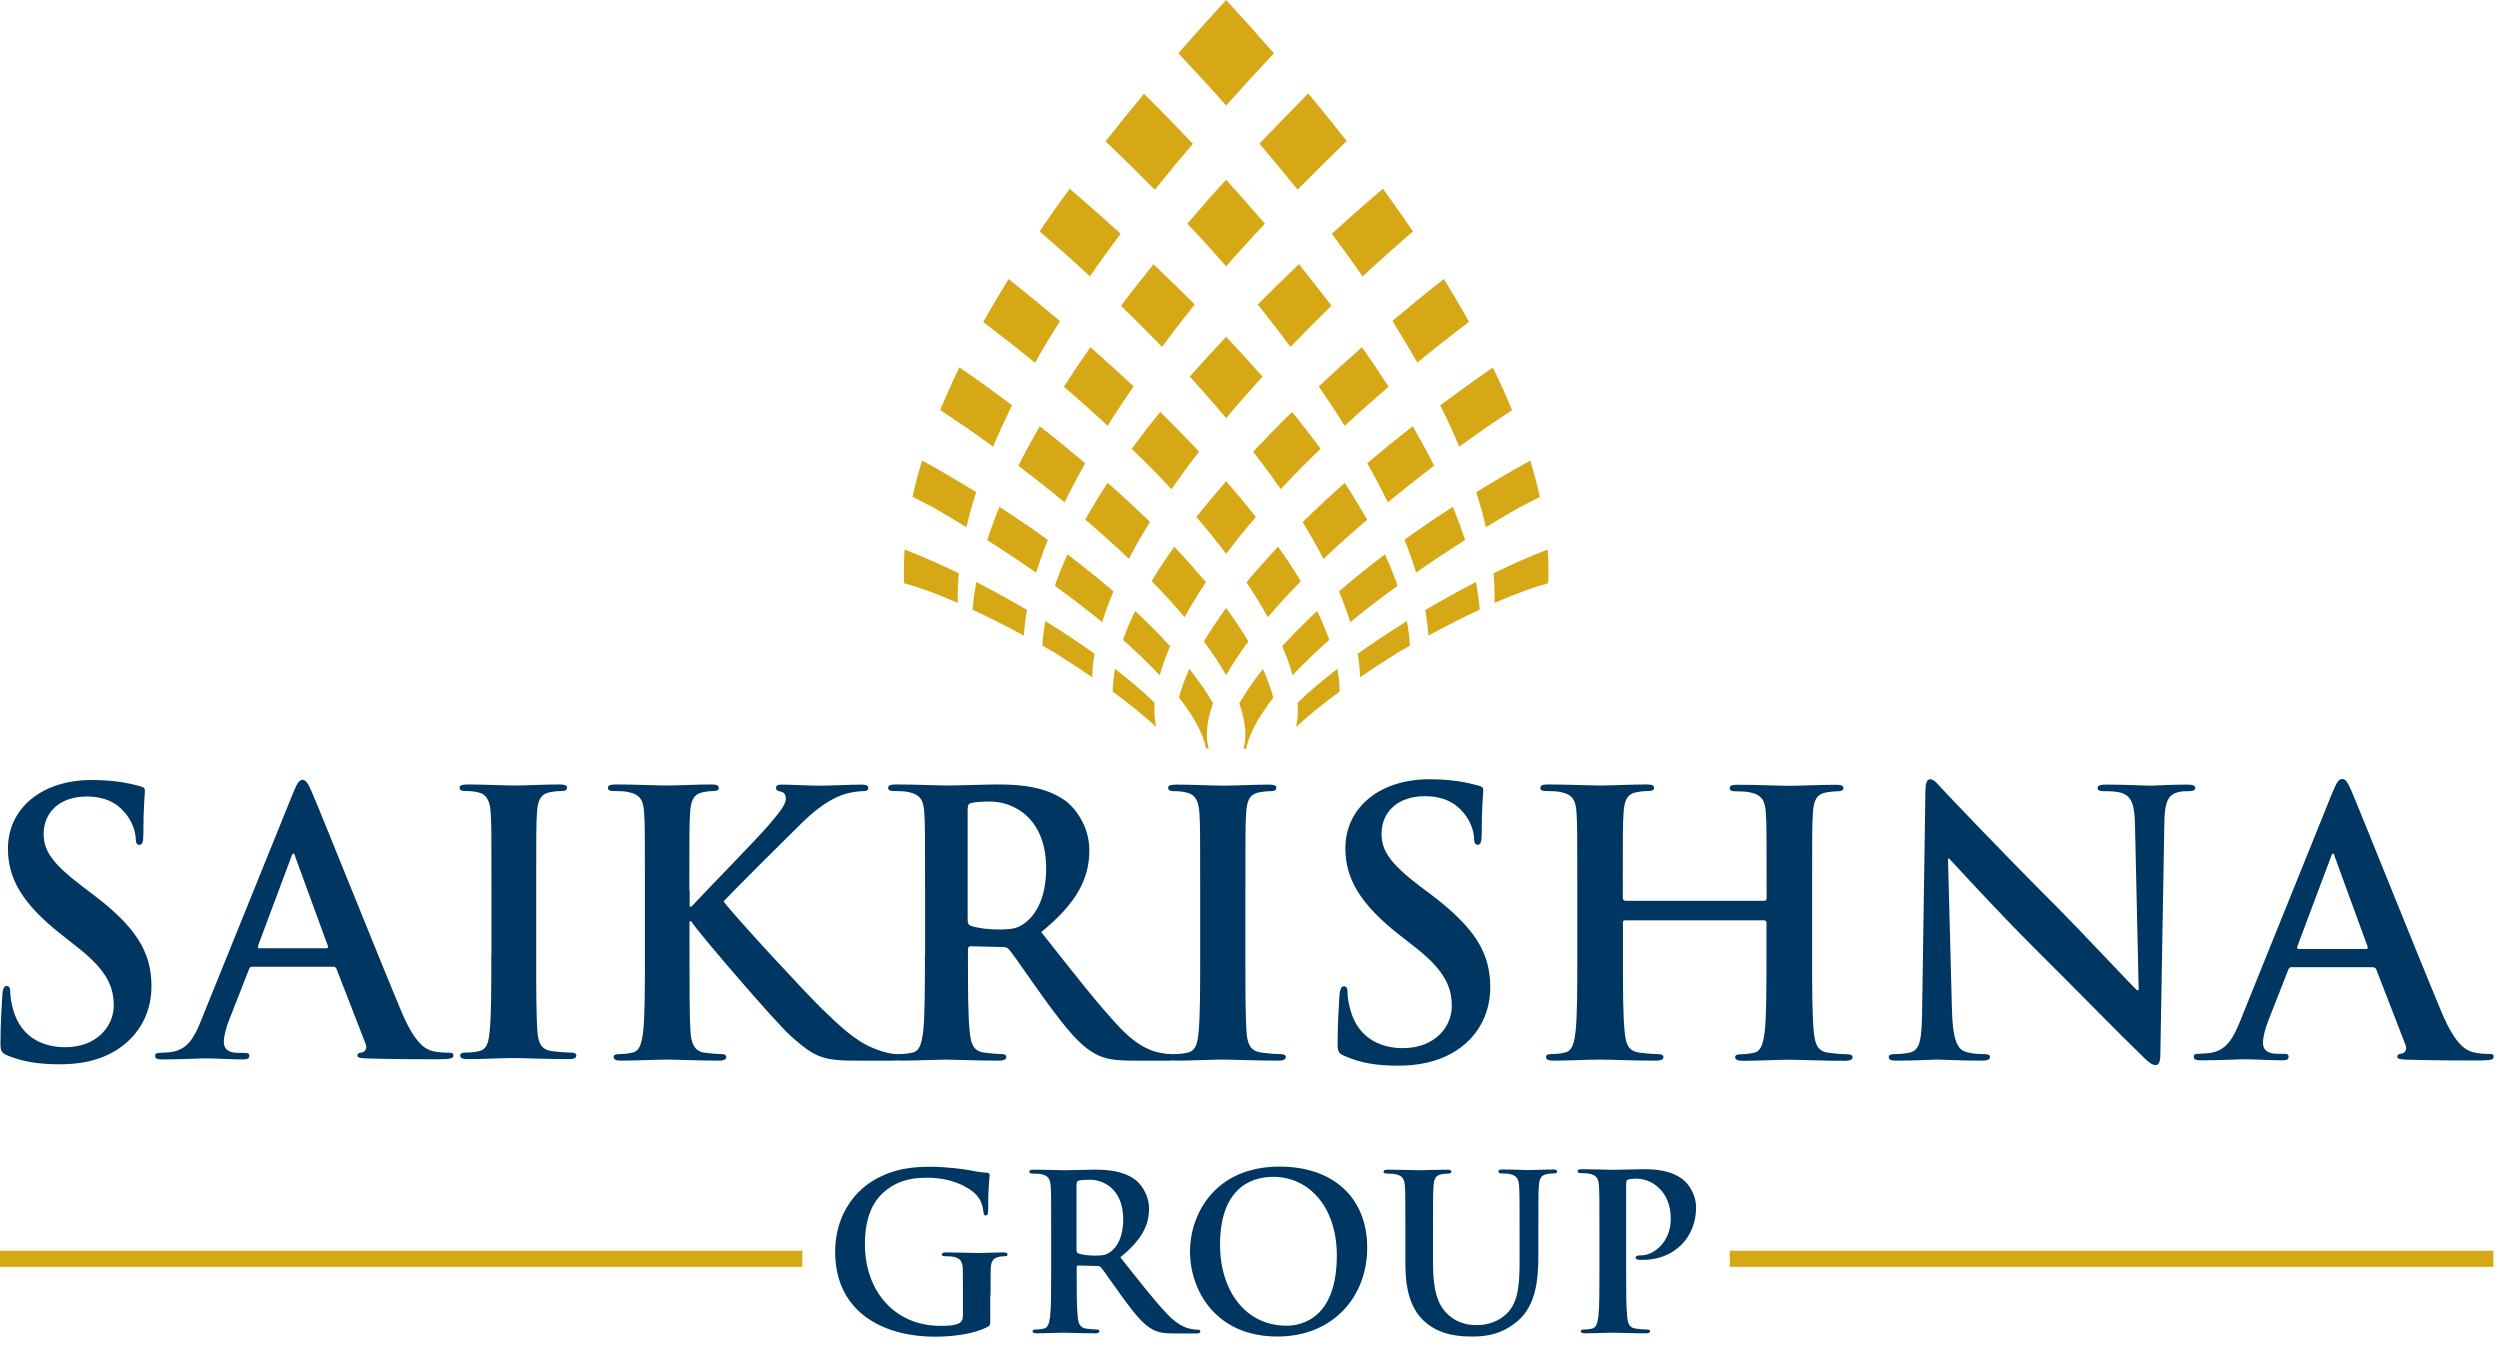 <svg xmlns="http://www.w3.org/2000/svg" width="137" height="74" viewBox="0 0 137 74" fill="none"><path d="M65.971 35.148C66.456 35.801 66.866 36.42 67.192 37.006C67.519 36.42 67.929 35.801 68.414 35.148C68.054 34.554 67.644 33.935 67.192 33.316C66.741 33.944 66.331 34.554 65.971 35.148Z" fill="#D7A816"></path><path d="M68.305 31.91C68.74 32.563 69.134 33.199 69.477 33.826C70.012 33.191 70.615 32.538 71.284 31.852C70.916 31.233 70.497 30.597 70.037 29.961C69.426 30.614 68.841 31.266 68.305 31.91Z" fill="#D7A816"></path><path d="M64.348 29.953C63.896 30.597 63.478 31.224 63.11 31.843C63.779 32.529 64.381 33.182 64.917 33.818C65.26 33.199 65.653 32.555 66.088 31.902C65.544 31.266 64.967 30.614 64.348 29.953Z" fill="#D7A816"></path><path d="M73.283 36.654C72.472 37.282 71.736 37.901 71.108 38.512C71.142 38.989 71.117 39.432 71.024 39.842C71.635 39.273 72.413 38.629 73.409 37.901C73.409 37.499 73.367 37.089 73.283 36.654Z" fill="#D7A816"></path><path d="M79.968 24.481C80.052 24.422 80.127 24.364 80.211 24.305C81.106 23.652 81.993 23.042 82.863 22.481C82.545 21.711 82.194 20.925 81.809 20.139C80.838 20.808 79.876 21.502 78.922 22.213C79.316 22.991 79.667 23.744 79.968 24.481Z" fill="#D7A816"></path><path d="M77.668 19.871C78.554 19.143 79.5 18.398 80.504 17.637C80.069 16.859 79.609 16.072 79.123 15.286C78.169 16.039 77.233 16.809 76.304 17.587C76.789 18.373 77.249 19.126 77.668 19.871Z" fill="#D7A816"></path><path d="M72.982 12.809C73.576 13.604 74.137 14.382 74.672 15.144C75.567 14.315 76.488 13.495 77.433 12.684C76.906 11.906 76.354 11.128 75.785 10.341C74.831 11.153 73.894 11.981 72.982 12.809Z" fill="#D7A816"></path><path d="M72.53 30.63C73.258 29.936 74.053 29.216 74.923 28.48C74.547 27.819 74.137 27.141 73.693 26.464C72.89 27.175 72.112 27.894 71.384 28.614C71.802 29.3 72.187 29.969 72.53 30.63Z" fill="#D7A816"></path><path d="M67.192 22.916C67.828 22.155 68.489 21.402 69.184 20.64C68.548 19.913 67.879 19.185 67.192 18.457C66.506 19.185 65.837 19.913 65.201 20.64C65.896 21.402 66.557 22.155 67.192 22.916Z" fill="#D7A816"></path><path d="M68.673 24.748C69.217 25.451 69.719 26.137 70.188 26.807C70.573 26.388 70.974 25.97 71.384 25.56C71.694 25.25 72.02 24.924 72.371 24.59C71.878 23.92 71.359 23.251 70.807 22.573C70.071 23.293 69.359 24.021 68.673 24.748Z" fill="#D7A816"></path><path d="M69.811 2.92C68.958 1.941 68.079 0.962 67.192 0C66.306 0.962 65.427 1.941 64.574 2.92C65.486 3.89 66.364 4.844 67.192 5.781C68.029 4.844 68.899 3.89 69.811 2.92Z" fill="#D7A816"></path><path d="M53.505 31.894C53.404 32.412 53.337 32.914 53.295 33.408C54.132 33.801 55.061 34.261 56.107 34.83C56.14 34.379 56.19 33.91 56.282 33.425C55.362 32.889 54.425 32.37 53.505 31.894Z" fill="#D7A816"></path><path d="M59.855 37.114C59.863 36.705 59.905 36.269 59.98 35.826C59.127 35.215 58.224 34.613 57.286 34.035C57.203 34.496 57.144 34.947 57.119 35.383C57.345 35.508 57.562 35.634 57.797 35.767C58.55 36.244 59.236 36.688 59.855 37.114Z" fill="#D7A816"></path><path d="M64.197 26.807C64.666 26.137 65.168 25.451 65.712 24.748C65.025 24.021 64.314 23.293 63.578 22.573C63.026 23.251 62.507 23.92 62.014 24.59C62.357 24.924 62.683 25.25 63.001 25.56C63.411 25.97 63.812 26.388 64.197 26.807Z" fill="#D7A816"></path><path d="M63.285 10.4C63.946 9.571 64.641 8.735 65.369 7.881C64.49 6.953 63.603 6.041 62.691 5.137C61.972 6.007 61.269 6.877 60.583 7.748C61.553 8.668 62.457 9.563 63.285 10.4Z" fill="#D7A816"></path><path d="M58.09 17.595C57.161 16.817 56.215 16.039 55.27 15.294C54.785 16.081 54.316 16.867 53.881 17.645C54.885 18.407 55.831 19.151 56.718 19.879C57.144 19.126 57.596 18.373 58.09 17.595Z" fill="#D7A816"></path><path d="M52.961 28.89C53.103 28.271 53.279 27.627 53.496 26.966C52.501 26.355 51.513 25.778 50.535 25.234C50.325 25.903 50.15 26.573 50.007 27.225C50.367 27.409 50.735 27.593 51.12 27.794C51.748 28.162 52.358 28.522 52.961 28.89Z" fill="#D7A816"></path><path d="M52.542 31.417C51.513 30.915 50.509 30.48 49.572 30.112C49.531 30.739 49.522 31.358 49.547 31.961C50.325 32.17 51.288 32.513 52.484 33.04C52.476 32.521 52.492 31.977 52.542 31.417Z" fill="#D7A816"></path><path d="M61.411 12.809C60.499 11.973 59.562 11.153 58.617 10.341C58.048 11.119 57.496 11.897 56.968 12.684C57.914 13.495 58.834 14.315 59.73 15.144C60.248 14.382 60.817 13.604 61.411 12.809Z" fill="#D7A816"></path><path d="M78.103 33.425C78.186 33.91 78.245 34.379 78.278 34.83C79.324 34.261 80.253 33.793 81.09 33.408C81.048 32.914 80.981 32.412 80.88 31.894C79.96 32.37 79.023 32.889 78.103 33.425Z" fill="#D7A816"></path><path d="M54.417 24.481C54.726 23.744 55.078 22.991 55.462 22.205C54.509 21.494 53.547 20.799 52.576 20.13C52.191 20.917 51.84 21.703 51.522 22.473C52.392 23.042 53.279 23.644 54.174 24.297C54.258 24.364 54.333 24.422 54.417 24.481Z" fill="#D7A816"></path><path d="M74.405 35.826C74.48 36.278 74.522 36.705 74.53 37.114C75.149 36.688 75.835 36.244 76.588 35.767C76.823 35.634 77.04 35.508 77.266 35.383C77.241 34.939 77.182 34.487 77.099 34.035C76.17 34.613 75.258 35.215 74.405 35.826Z" fill="#D7A816"></path><path d="M81.901 33.04C83.097 32.513 84.06 32.178 84.838 31.961C84.871 31.358 84.863 30.739 84.813 30.112C83.876 30.471 82.872 30.915 81.843 31.417C81.893 31.977 81.909 32.521 81.901 33.04Z" fill="#D7A816"></path><path d="M81.433 28.89C82.027 28.522 82.646 28.162 83.273 27.802C83.658 27.602 84.026 27.409 84.386 27.233C84.244 26.581 84.068 25.92 83.859 25.242C82.88 25.778 81.884 26.363 80.897 26.974C81.106 27.627 81.282 28.271 81.433 28.89Z" fill="#D7A816"></path><path d="M60.7 26.455C60.257 27.133 59.838 27.811 59.47 28.472C60.332 29.208 61.127 29.927 61.863 30.622C62.206 29.969 62.591 29.292 63.018 28.597C62.281 27.886 61.512 27.166 60.7 26.455Z" fill="#D7A816"></path><path d="M67.192 30.354C67.695 29.685 68.238 29.007 68.824 28.329C68.314 27.685 67.77 27.033 67.192 26.372C66.615 27.033 66.071 27.685 65.561 28.329C66.147 29.015 66.691 29.693 67.192 30.354Z" fill="#D7A816"></path><path d="M69.016 7.873C69.744 8.726 70.439 9.571 71.108 10.391C71.936 9.555 72.832 8.659 73.802 7.731C73.116 6.861 72.413 5.991 71.694 5.12C70.79 6.032 69.895 6.953 69.016 7.873Z" fill="#D7A816"></path><path d="M70.263 35.416C70.506 35.968 70.698 36.495 70.832 37.006C71.418 36.386 72.087 35.734 72.848 35.065C72.664 34.546 72.438 34.019 72.179 33.483C71.501 34.119 70.857 34.763 70.263 35.416Z" fill="#D7A816"></path><path d="M63.678 19.009C64.239 18.248 64.833 17.478 65.469 16.683C64.733 15.947 63.98 15.211 63.21 14.483C62.599 15.244 61.997 15.997 61.428 16.758C62.198 17.503 62.951 18.256 63.678 19.009Z" fill="#D7A816"></path><path d="M62.122 21.176C61.353 20.456 60.566 19.737 59.755 19.026C59.244 19.754 58.759 20.473 58.299 21.193C59.16 21.929 59.964 22.648 60.7 23.335C61.135 22.632 61.612 21.912 62.122 21.176Z" fill="#D7A816"></path><path d="M58.5 30.379C58.232 30.965 57.998 31.542 57.805 32.103C58.734 32.781 59.604 33.441 60.399 34.094C60.566 33.55 60.775 32.99 61.018 32.412C60.215 31.718 59.37 31.04 58.5 30.379Z" fill="#D7A816"></path><path d="M59.47 25.384C58.658 24.698 57.83 24.021 56.977 23.36C56.559 24.088 56.165 24.807 55.806 25.518C56.701 26.204 57.546 26.874 58.341 27.526C58.675 26.84 59.052 26.129 59.47 25.384Z" fill="#D7A816"></path><path d="M63.277 38.512C62.641 37.901 61.905 37.273 61.102 36.654C61.026 37.081 60.976 37.499 60.976 37.901C61.972 38.629 62.75 39.273 63.361 39.842C63.269 39.432 63.243 38.989 63.277 38.512Z" fill="#D7A816"></path><path d="M63.553 37.006C63.695 36.495 63.888 35.968 64.122 35.416C63.536 34.763 62.892 34.119 62.206 33.483C61.938 34.027 61.721 34.554 61.537 35.065C62.298 35.734 62.967 36.386 63.553 37.006Z" fill="#D7A816"></path><path d="M54.768 27.777C54.517 28.396 54.291 28.999 54.099 29.601C55.036 30.195 55.931 30.789 56.784 31.383C56.96 30.806 57.169 30.212 57.42 29.593C56.559 28.957 55.663 28.355 54.768 27.777Z" fill="#D7A816"></path><path d="M76.053 27.526C76.848 26.874 77.693 26.204 78.588 25.518C78.228 24.807 77.843 24.088 77.416 23.36C76.563 24.021 75.735 24.698 74.923 25.384C75.342 26.129 75.718 26.84 76.053 27.526Z" fill="#D7A816"></path><path d="M73.693 23.335C74.43 22.648 75.233 21.937 76.095 21.193C75.635 20.473 75.149 19.754 74.639 19.026C73.827 19.737 73.041 20.448 72.271 21.176C72.773 21.912 73.25 22.632 73.693 23.335Z" fill="#D7A816"></path><path d="M77.601 31.375C78.446 30.781 79.349 30.187 80.286 29.593C80.094 28.999 79.868 28.388 79.617 27.769C78.722 28.346 77.835 28.949 76.965 29.576C77.216 30.204 77.425 30.798 77.601 31.375Z" fill="#D7A816"></path><path d="M68.924 16.683C69.56 17.478 70.154 18.256 70.715 19.009C71.443 18.256 72.196 17.503 72.966 16.75C72.388 15.997 71.794 15.236 71.183 14.474C70.414 15.211 69.661 15.947 68.924 16.683Z" fill="#D7A816"></path><path d="M65.067 12.257C65.887 13.127 66.599 13.914 67.192 14.6C67.787 13.914 68.498 13.127 69.318 12.257C68.623 11.454 67.912 10.651 67.192 9.848C66.465 10.642 65.762 11.446 65.067 12.257Z" fill="#D7A816"></path><path d="M73.376 32.412C73.618 32.99 73.827 33.55 73.995 34.094C74.789 33.441 75.651 32.781 76.588 32.103C76.396 31.534 76.162 30.965 75.894 30.379C75.015 31.04 74.17 31.718 73.376 32.412Z" fill="#D7A816"></path><path d="M69.778 38.236C69.644 37.725 69.451 37.198 69.209 36.663C69.192 36.688 69.167 36.713 69.142 36.746C68.732 37.265 68.288 37.892 67.912 38.545C68.263 39.532 68.339 40.361 68.138 41.03H68.288C68.448 40.235 68.958 39.29 69.778 38.236Z" fill="#D7A816"></path><path d="M66.473 38.537C66.105 37.884 65.653 37.257 65.243 36.738C65.226 36.713 65.201 36.688 65.176 36.654C64.933 37.19 64.741 37.717 64.607 38.227C65.436 39.281 65.938 40.227 66.088 41.013H66.239C66.046 40.352 66.122 39.524 66.473 38.537Z" fill="#D7A816"></path><path d="M125.968 52.007C125.893 52.007 125.868 51.949 125.893 51.865L127.734 46.962C127.75 46.878 127.792 46.778 127.851 46.778C127.909 46.778 127.934 46.878 127.951 46.962L129.75 51.89C129.767 51.949 129.75 52.007 129.649 52.007H125.968ZM106.75 47.046H106.809C107.168 47.422 109.385 49.865 111.561 52.032C113.636 54.09 116.196 56.718 117.451 57.922C117.668 58.14 117.911 58.366 118.129 58.366C118.313 58.366 118.388 58.182 118.388 57.747L118.606 45.113C118.622 43.992 118.781 43.574 119.342 43.415C119.584 43.356 119.743 43.356 119.944 43.356C120.187 43.356 120.304 43.297 120.304 43.18C120.304 43.021 120.103 42.996 119.844 42.996C118.865 42.996 118.104 43.055 117.886 43.055C117.468 43.055 116.505 42.996 115.468 42.996C115.167 42.996 114.949 43.013 114.949 43.18C114.949 43.297 115.033 43.356 115.267 43.356C115.543 43.356 116.029 43.356 116.321 43.473C116.798 43.674 116.982 44.05 116.999 45.272L117.2 54.258H117.1C116.756 53.94 114.062 51.053 112.707 49.69C109.795 46.786 106.758 43.582 106.516 43.323C106.173 42.963 105.997 42.703 105.771 42.703C105.57 42.703 105.512 42.98 105.512 43.381L105.336 55.178C105.319 56.918 105.236 57.504 104.717 57.663C104.441 57.747 104.081 57.763 103.822 57.763C103.621 57.763 103.504 57.805 103.504 57.922C103.504 58.106 103.679 58.123 103.947 58.123C104.985 58.123 105.922 58.065 106.106 58.065C106.491 58.065 107.285 58.123 108.591 58.123C108.867 58.123 109.051 58.081 109.051 57.922C109.051 57.805 108.934 57.763 108.708 57.763C108.39 57.763 108.005 57.747 107.67 57.621C107.269 57.479 107.009 56.96 106.968 55.396L106.75 47.046ZM89.046 49.347C88.988 49.347 88.929 49.305 88.929 49.204V48.786C88.929 45.74 88.929 45.18 88.971 44.544C89.013 43.841 89.172 43.507 89.707 43.406C89.95 43.364 90.126 43.348 90.284 43.348C90.527 43.348 90.644 43.306 90.644 43.172C90.644 43.03 90.502 42.988 90.226 42.988C89.448 42.988 88.184 43.047 87.707 43.047C87.172 43.047 85.909 42.988 84.829 42.988C84.553 42.988 84.411 43.03 84.411 43.172C84.411 43.314 84.528 43.348 84.754 43.348C85.03 43.348 85.373 43.364 85.532 43.406C86.193 43.548 86.352 43.866 86.394 44.544C86.436 45.188 86.436 45.749 86.436 48.786V52.308C86.436 54.149 86.436 55.73 86.335 56.575C86.26 57.153 86.16 57.596 85.758 57.68C85.582 57.722 85.34 57.763 85.038 57.763C84.796 57.763 84.721 57.822 84.721 57.922C84.721 58.065 84.863 58.123 85.122 58.123C85.925 58.123 87.18 58.065 87.641 58.065C88.201 58.065 89.456 58.123 90.753 58.123C90.996 58.123 91.155 58.065 91.155 57.922C91.155 57.822 91.054 57.763 90.837 57.763C90.535 57.763 90.1 57.722 89.816 57.68C89.213 57.596 89.096 57.161 89.038 56.6C88.937 55.739 88.937 54.157 88.937 52.317V50.551C88.937 50.451 88.996 50.434 89.055 50.434H96.685C96.743 50.434 96.802 50.476 96.802 50.551V52.317C96.802 54.157 96.802 55.739 96.702 56.584C96.618 57.161 96.518 57.604 96.124 57.688C95.94 57.73 95.706 57.772 95.405 57.772C95.162 57.772 95.087 57.83 95.087 57.931C95.087 58.073 95.229 58.132 95.505 58.132C96.283 58.132 97.547 58.073 98.007 58.073C98.567 58.073 99.822 58.132 101.119 58.132C101.362 58.132 101.521 58.073 101.521 57.931C101.521 57.83 101.42 57.772 101.203 57.772C100.902 57.772 100.467 57.73 100.182 57.688C99.58 57.604 99.463 57.169 99.404 56.609C99.304 55.747 99.304 54.166 99.304 52.325V48.803C99.304 45.757 99.304 45.197 99.346 44.561C99.387 43.858 99.546 43.523 100.082 43.423C100.324 43.381 100.5 43.364 100.659 43.364C100.902 43.364 101.019 43.323 101.019 43.189C101.019 43.047 100.877 43.005 100.601 43.005C99.822 43.005 98.559 43.063 98.082 43.063C97.547 43.063 96.283 43.005 95.204 43.005C94.928 43.005 94.786 43.047 94.786 43.189C94.786 43.331 94.903 43.364 95.129 43.364C95.405 43.364 95.748 43.381 95.907 43.423C96.568 43.565 96.727 43.883 96.769 44.561C96.81 45.205 96.81 45.766 96.81 48.803V49.221C96.81 49.322 96.752 49.363 96.693 49.363H89.046V49.347ZM76.613 58.399C77.676 58.399 78.789 58.215 79.793 57.579C81.232 56.642 81.667 55.253 81.667 54.099C81.667 52.2 80.805 50.819 78.387 48.995L77.826 48.577C76.17 47.313 75.71 46.619 75.71 45.69C75.71 44.486 76.605 43.632 78.086 43.632C79.383 43.632 79.96 44.234 80.261 44.611C80.68 45.13 80.78 45.749 80.78 45.933C80.78 46.176 80.838 46.293 80.981 46.293C81.14 46.293 81.198 46.134 81.198 45.69C81.198 44.126 81.282 43.548 81.282 43.289C81.282 43.147 81.181 43.088 81.006 43.047C80.487 42.904 79.65 42.703 78.345 42.703C75.567 42.703 73.727 44.285 73.727 46.485C73.727 48.108 74.488 49.505 76.68 51.229L77.601 51.949C79.257 53.254 79.558 54.174 79.558 55.153C79.558 56.216 78.68 57.437 76.881 57.437C75.643 57.437 74.463 56.893 74.02 55.412C73.919 55.069 73.844 54.651 73.844 54.392C73.844 54.233 73.827 54.049 73.643 54.049C73.484 54.049 73.426 54.266 73.4 54.567C73.384 54.885 73.3 56.09 73.3 57.186C73.3 57.63 73.359 57.73 73.677 57.864C74.555 58.257 75.459 58.399 76.613 58.399ZM65.77 52.308C65.77 54.249 65.77 55.831 65.67 56.676C65.611 57.253 65.486 57.596 65.093 57.68C64.908 57.722 64.674 57.763 64.373 57.763C64.13 57.763 64.055 57.822 64.055 57.922C64.055 58.065 64.197 58.123 64.457 58.123C65.251 58.123 66.515 58.065 66.975 58.065C67.51 58.065 68.774 58.123 70.087 58.123C70.305 58.123 70.464 58.065 70.464 57.922C70.464 57.822 70.363 57.763 70.146 57.763C69.845 57.763 69.41 57.722 69.125 57.68C68.523 57.596 68.389 57.236 68.322 56.701C68.247 55.839 68.247 54.258 68.247 52.317V48.794C68.247 45.749 68.247 45.188 68.288 44.553C68.33 43.85 68.489 43.515 69.025 43.415C69.267 43.373 69.426 43.356 69.627 43.356C69.828 43.356 69.945 43.314 69.945 43.155C69.945 43.038 69.786 42.996 69.527 42.996C68.765 42.996 67.586 43.055 67.092 43.055C66.515 43.055 65.251 42.996 64.49 42.996C64.172 42.996 64.013 43.038 64.013 43.155C64.013 43.314 64.13 43.356 64.331 43.356C64.574 43.356 64.833 43.373 65.051 43.44C65.494 43.54 65.686 43.883 65.728 44.561C65.77 45.205 65.77 45.766 65.77 48.803V52.308ZM53.036 44.285C53.036 44.126 53.078 44.042 53.212 44.009C53.413 43.95 53.772 43.925 54.274 43.925C55.454 43.925 57.328 44.745 57.328 47.59C57.328 49.229 56.751 50.15 56.148 50.593C55.789 50.853 55.529 50.936 54.726 50.936C54.224 50.936 53.63 50.878 53.203 50.735C53.061 50.677 53.028 50.593 53.028 50.376V44.285H53.036ZM50.685 52.308C50.685 54.149 50.685 55.73 50.585 56.575C50.501 57.153 50.409 57.596 50.007 57.68C49.832 57.722 49.589 57.763 49.288 57.763C49.045 57.763 48.97 57.822 48.97 57.922C48.97 58.065 49.112 58.123 49.371 58.123C50.175 58.123 51.43 58.065 51.806 58.065C52.107 58.065 53.588 58.123 54.743 58.123C55.002 58.123 55.145 58.065 55.145 57.922C55.145 57.822 55.061 57.763 54.902 57.763C54.659 57.763 54.224 57.722 53.923 57.68C53.321 57.596 53.203 57.161 53.145 56.575C53.044 55.739 53.044 54.149 53.044 52.292V52.016C53.044 51.898 53.103 51.856 53.203 51.856L54.944 51.898C55.086 51.898 55.203 51.915 55.303 52.041C55.563 52.342 56.483 53.706 57.278 54.802C58.399 56.341 59.16 57.286 60.014 57.747C60.533 58.031 61.035 58.123 62.156 58.123H64.055C64.298 58.123 64.431 58.081 64.431 57.922C64.431 57.822 64.356 57.763 64.189 57.763C64.03 57.763 63.846 57.747 63.628 57.705C63.327 57.646 62.507 57.504 61.394 56.341C60.215 55.103 58.834 53.321 57.06 51.078C59.077 49.439 59.696 48.075 59.696 46.594C59.696 45.255 58.893 44.234 58.341 43.85C57.261 43.105 55.923 42.988 54.668 42.988C54.048 42.988 52.534 43.047 51.848 43.047C51.43 43.047 50.166 42.988 49.112 42.988C48.811 42.988 48.669 43.03 48.669 43.172C48.669 43.314 48.786 43.348 49.012 43.348C49.288 43.348 49.631 43.364 49.79 43.406C50.451 43.548 50.61 43.866 50.652 44.544C50.694 45.188 50.694 45.749 50.694 48.786V52.308H50.685ZM37.775 48.786C37.775 45.74 37.775 45.18 37.817 44.544C37.859 43.841 38.018 43.507 38.553 43.406C38.796 43.364 38.913 43.348 39.114 43.348C39.273 43.348 39.39 43.306 39.39 43.172C39.39 43.03 39.248 42.988 38.972 42.988C38.294 42.988 37.031 43.047 36.554 43.047C36.077 43.047 34.814 42.988 33.759 42.988C33.458 42.988 33.316 43.03 33.316 43.172C33.316 43.314 33.433 43.348 33.659 43.348C33.935 43.348 34.278 43.364 34.437 43.406C35.098 43.548 35.257 43.866 35.299 44.544C35.341 45.188 35.341 45.749 35.341 48.786V52.308C35.341 54.149 35.341 55.73 35.24 56.575C35.157 57.153 35.065 57.596 34.663 57.68C34.487 57.722 34.245 57.763 33.943 57.763C33.701 57.763 33.626 57.822 33.626 57.922C33.626 58.065 33.768 58.123 34.027 58.123C34.83 58.123 36.085 58.065 36.545 58.065C37.047 58.065 38.302 58.123 39.424 58.123C39.641 58.123 39.8 58.065 39.8 57.922C39.8 57.822 39.7 57.763 39.541 57.763C39.281 57.763 38.838 57.722 38.562 57.68C38.06 57.596 37.884 57.161 37.842 56.6C37.784 55.739 37.784 54.157 37.784 52.317V50.493H37.884L38.102 50.794C38.52 51.371 42.461 55.998 43.339 56.776C44.201 57.538 44.736 57.981 45.816 58.081C46.234 58.123 46.594 58.123 47.196 58.123H48.937C49.313 58.123 49.413 58.065 49.413 57.922C49.413 57.805 49.296 57.763 49.154 57.763C48.911 57.763 48.518 57.705 47.916 57.462C46.836 57.044 45.941 56.14 45.063 55.304C44.285 54.559 40.369 50.342 39.65 49.397C40.327 48.677 43.347 45.674 43.967 45.071C44.828 44.234 45.506 43.808 46.125 43.574C46.502 43.431 47.004 43.356 47.28 43.356C47.481 43.356 47.581 43.314 47.581 43.18C47.581 43.038 47.439 42.996 47.238 42.996C46.619 42.996 45.523 43.055 44.904 43.055C44.36 43.055 43.264 42.996 42.846 42.996C42.628 42.996 42.528 43.038 42.528 43.18C42.528 43.297 42.603 43.339 42.787 43.381C42.988 43.423 43.063 43.565 43.063 43.783C43.063 44.126 42.62 44.628 42.067 45.28C41.49 45.958 38.57 48.945 37.892 49.681H37.792V48.786H37.775ZM20.314 52.308C20.314 21.243 20.314 76.103 20.314 52.308V52.308ZM7.522 52.007C6.978 52.007 15.679 52.007 7.522 52.007V52.007ZM11.579 53.011C-12.132 53.011 28.823 53.011 11.579 53.011V53.011ZM136.644 57.989V57.83C136.611 57.763 136.519 57.755 136.401 57.755C136.159 57.755 135.866 57.738 135.565 57.671C135.146 57.571 134.569 57.295 133.808 55.488C132.528 52.442 129.332 44.435 128.855 43.331C128.654 42.871 128.537 42.687 128.353 42.687C128.152 42.687 128.035 42.904 127.792 43.49L122.78 55.906C122.379 56.91 122.002 57.588 121.082 57.705C120.923 57.722 120.647 57.747 120.463 57.747C120.304 57.747 120.22 57.788 120.22 57.906C120.22 58.065 120.337 58.106 120.597 58.106C121.634 58.106 122.739 58.048 122.956 58.048C123.575 58.048 124.437 58.106 125.073 58.106C125.29 58.106 125.416 58.065 125.416 57.906C125.416 57.788 125.357 57.747 125.115 57.747H124.814C124.194 57.747 124.01 57.487 124.01 57.127C124.01 56.885 124.111 56.408 124.312 55.906L125.391 53.162C125.433 53.045 125.475 53.003 125.567 53.003H130.026C130.126 53.003 130.185 53.045 130.227 53.145L131.825 57.27C131.925 57.512 131.783 57.688 131.649 57.73C131.448 57.747 131.373 57.788 131.373 57.914C131.373 58.056 131.616 58.056 131.975 58.073C133.573 58.115 135.029 58.115 135.749 58.115C136.351 58.115 136.577 58.09 136.644 57.989Z" fill="#003662"></path><path d="M3.28 58.324C4.334 58.324 5.447 58.148 6.434 57.512C7.865 56.575 8.3 55.203 8.3 54.049C8.3 52.158 7.446 50.786 5.045 48.978L4.493 48.56C2.845 47.305 2.393 46.611 2.393 45.699C2.393 44.502 3.288 43.649 4.752 43.649C6.041 43.649 6.618 44.243 6.919 44.628C7.338 45.147 7.438 45.766 7.438 45.941C7.438 46.184 7.496 46.301 7.639 46.301C7.798 46.301 7.856 46.142 7.856 45.707C7.856 44.159 7.94 43.582 7.94 43.323C7.94 43.18 7.84 43.122 7.664 43.08C7.145 42.938 6.317 42.745 5.02 42.745C2.259 42.745 0.435 44.318 0.435 46.502C0.435 48.117 1.188 49.505 3.372 51.221L4.284 51.94C5.932 53.237 6.233 54.149 6.233 55.12C6.233 56.174 5.363 57.387 3.573 57.387C2.343 57.387 1.171 56.851 0.736 55.379C0.636 55.044 0.561 54.626 0.561 54.367C0.561 54.208 0.544 54.032 0.36 54.032C0.201 54.032 0.142 54.249 0.125 54.551C0.109 54.868 0.025 56.065 0.025 57.161C0.025 57.596 0.084 57.697 0.402 57.839C1.238 58.182 2.125 58.324 3.28 58.324Z" fill="#003662"></path><path d="M14.223 51.974C14.14 51.974 14.123 51.915 14.14 51.831L15.963 46.954C15.98 46.878 16.022 46.778 16.081 46.778C16.139 46.778 16.164 46.878 16.181 46.954L17.971 51.848C17.988 51.907 17.971 51.965 17.871 51.965H14.223V51.974ZM18.248 52.969C18.348 52.969 18.407 53.011 18.448 53.111L20.038 57.211C20.139 57.454 19.996 57.63 19.862 57.671C19.662 57.688 19.586 57.73 19.586 57.847C19.586 57.989 19.82 57.989 20.18 58.006C21.77 58.048 23.217 58.048 23.937 58.048C24.673 58.048 24.849 58.006 24.849 57.847C24.849 57.705 24.748 57.688 24.59 57.688C24.355 57.688 24.054 57.671 23.753 57.613C23.334 57.512 22.757 57.236 22.004 55.446C20.733 52.425 17.553 44.46 17.076 43.373C16.875 42.913 16.758 42.737 16.583 42.737C16.382 42.737 16.265 42.954 16.03 43.532L11.044 55.864C10.651 56.86 10.274 57.538 9.354 57.655C9.195 57.671 8.919 57.697 8.735 57.697C8.576 57.697 8.5 57.738 8.5 57.855C8.5 58.014 8.618 58.056 8.877 58.056C9.906 58.056 11.002 57.998 11.22 57.998C11.839 57.998 12.692 58.056 13.328 58.056C13.546 58.056 13.663 58.014 13.663 57.855C13.663 57.738 13.604 57.697 13.361 57.697H13.06C12.441 57.697 12.265 57.437 12.265 57.077C12.265 56.835 12.366 56.358 12.567 55.864L13.638 53.137C13.679 53.02 13.721 52.978 13.813 52.978H18.248V52.969Z" fill="#003662"></path><path d="M26.924 52.275C26.924 54.208 26.924 55.781 26.823 56.609C26.765 57.186 26.648 57.521 26.246 57.604C26.07 57.646 25.828 57.68 25.535 57.68C25.301 57.68 25.217 57.738 25.217 57.839C25.217 57.981 25.359 58.039 25.61 58.039C26.405 58.039 27.652 57.981 28.112 57.981C28.647 57.981 29.902 58.039 31.207 58.039C31.425 58.039 31.584 57.981 31.584 57.839C31.584 57.738 31.484 57.68 31.266 57.68C30.965 57.68 30.53 57.638 30.254 57.604C29.66 57.521 29.517 57.169 29.459 56.626C29.384 55.772 29.384 54.199 29.384 52.267V48.761C29.384 45.74 29.384 45.18 29.425 44.544C29.467 43.85 29.626 43.507 30.162 43.406C30.404 43.364 30.555 43.348 30.756 43.348C30.956 43.348 31.074 43.306 31.074 43.147C31.074 43.03 30.915 42.988 30.655 42.988C29.902 42.988 28.731 43.047 28.237 43.047C27.66 43.047 26.413 42.988 25.66 42.988C25.343 42.988 25.184 43.03 25.184 43.147C25.184 43.306 25.301 43.348 25.502 43.348C25.736 43.348 25.995 43.364 26.213 43.423C26.648 43.523 26.849 43.858 26.89 44.536C26.932 45.172 26.932 45.732 26.932 48.752V52.275H26.924Z" fill="#003662"></path><path d="M43.967 68.54H0V69.426H43.967V68.54Z" fill="#D7A816"></path><path d="M136.636 68.54H94.794V69.426H136.636V68.54Z" fill="#D7A816"></path><path d="M87.649 69.627C87.649 70.723 87.649 71.66 87.59 72.154C87.54 72.497 87.482 72.756 87.247 72.807C87.139 72.832 86.996 72.857 86.821 72.857C86.678 72.857 86.628 72.89 86.628 72.949C86.628 73.032 86.712 73.066 86.862 73.066C87.339 73.066 88.084 73.032 88.36 73.032C88.67 73.032 89.414 73.066 90.201 73.066C90.335 73.066 90.427 73.032 90.427 72.949C90.427 72.89 90.368 72.857 90.234 72.857C90.059 72.857 89.791 72.832 89.632 72.807C89.272 72.756 89.205 72.497 89.172 72.162C89.113 71.652 89.113 70.715 89.113 69.619V64.867C89.113 64.733 89.147 64.666 89.205 64.641C89.314 64.607 89.49 64.591 89.665 64.591C89.942 64.591 90.427 64.666 90.853 65.051C91.523 65.645 91.556 66.439 91.556 66.833C91.556 68.046 90.627 68.791 89.967 68.791C89.716 68.791 89.632 68.824 89.632 68.924C89.632 69.008 89.716 69.016 89.774 69.033C89.833 69.042 89.967 69.042 90.025 69.042C91.715 69.042 92.945 67.853 92.945 66.163C92.945 65.536 92.61 65.001 92.351 64.749C92.159 64.574 91.623 64.072 90.142 64.072C89.598 64.072 88.904 64.105 88.419 64.105C88.084 64.105 87.339 64.072 86.712 64.072C86.536 64.072 86.453 64.097 86.453 64.18C86.453 64.264 86.519 64.289 86.653 64.289C86.821 64.289 87.022 64.298 87.114 64.323C87.507 64.406 87.599 64.599 87.624 65.001C87.649 65.377 87.649 65.712 87.649 67.519V69.627ZM77.015 69.276C77.015 70.999 77.467 71.878 78.069 72.422C78.939 73.208 80.077 73.242 80.705 73.242C81.474 73.242 82.336 73.108 83.173 72.388C84.168 71.535 84.302 70.129 84.302 68.807V67.536C84.302 65.728 84.302 65.394 84.327 65.017C84.353 64.599 84.445 64.398 84.771 64.34C84.913 64.314 84.988 64.306 85.114 64.306C85.256 64.306 85.331 64.281 85.331 64.197C85.331 64.114 85.248 64.088 85.08 64.088C84.62 64.088 83.867 64.122 83.725 64.122C83.717 64.122 82.964 64.088 82.361 64.088C82.194 64.088 82.11 64.114 82.11 64.197C82.11 64.281 82.186 64.306 82.311 64.306C82.445 64.306 82.646 64.314 82.738 64.34C83.131 64.423 83.223 64.616 83.248 65.017C83.273 65.394 83.273 65.728 83.273 67.536V69.025C83.273 70.246 83.24 71.317 82.587 71.97C82.11 72.447 81.474 72.614 80.947 72.614C80.546 72.614 79.993 72.564 79.458 72.129C78.872 71.652 78.529 70.932 78.529 69.209V67.544C78.529 65.737 78.529 65.402 78.555 65.026C78.58 64.607 78.672 64.406 78.998 64.348C79.14 64.323 79.215 64.314 79.341 64.314C79.458 64.314 79.533 64.289 79.533 64.206C79.533 64.122 79.45 64.097 79.274 64.097C78.847 64.097 78.094 64.13 77.81 64.13C77.45 64.13 76.705 64.097 76.078 64.097C75.902 64.097 75.819 64.122 75.819 64.206C75.819 64.289 75.894 64.314 76.019 64.314C76.187 64.314 76.388 64.323 76.48 64.348C76.873 64.431 76.965 64.624 76.99 65.026C77.015 65.402 77.015 65.737 77.015 67.544V69.276ZM70.506 72.648C68.222 72.648 66.858 70.69 66.858 68.213C66.858 65.251 68.414 64.49 69.778 64.49C71.727 64.49 73.258 66.138 73.258 68.799C73.258 72.246 71.334 72.648 70.506 72.648ZM70.004 73.242C73.024 73.242 74.923 71.091 74.923 68.372C74.923 65.653 73.083 63.93 70.121 63.93C66.557 63.93 65.21 66.557 65.21 68.59C65.218 70.69 66.599 73.242 70.004 73.242ZM59.002 64.867C59.002 64.775 59.027 64.724 59.11 64.699C59.227 64.666 59.445 64.649 59.738 64.649C60.441 64.649 61.553 65.134 61.553 66.824C61.553 67.795 61.21 68.347 60.851 68.606C60.633 68.757 60.483 68.807 60.006 68.807C59.704 68.807 59.353 68.774 59.102 68.69C59.018 68.657 58.993 68.606 58.993 68.473V64.867H59.002ZM57.604 69.627C57.604 70.723 57.604 71.66 57.546 72.154C57.496 72.497 57.437 72.756 57.203 72.807C57.094 72.832 56.952 72.857 56.776 72.857C56.634 72.857 56.584 72.89 56.584 72.949C56.584 73.032 56.667 73.066 56.818 73.066C57.295 73.066 58.039 73.032 58.265 73.032C58.441 73.032 59.319 73.066 60.014 73.066C60.165 73.066 60.248 73.032 60.248 72.949C60.248 72.89 60.198 72.857 60.106 72.857C59.964 72.857 59.704 72.832 59.52 72.807C59.161 72.756 59.094 72.497 59.06 72.154C59.002 71.652 59.002 70.715 59.002 69.611V69.443C59.002 69.376 59.035 69.351 59.094 69.351L60.123 69.376C60.206 69.376 60.273 69.385 60.34 69.46C60.491 69.636 61.043 70.447 61.52 71.1C62.189 72.012 62.641 72.572 63.151 72.848C63.461 73.016 63.754 73.074 64.423 73.074H65.553C65.695 73.074 65.779 73.049 65.779 72.957C65.779 72.899 65.728 72.865 65.636 72.865C65.544 72.865 65.436 72.857 65.302 72.832C65.126 72.798 64.632 72.715 63.971 72.02C63.269 71.284 62.449 70.23 61.395 68.899C62.591 67.929 62.967 67.117 62.967 66.239C62.967 65.444 62.49 64.833 62.156 64.607C61.512 64.164 60.717 64.097 59.972 64.097C59.604 64.097 58.7 64.13 58.299 64.13C58.048 64.13 57.303 64.097 56.667 64.097C56.492 64.097 56.408 64.122 56.408 64.206C56.408 64.289 56.475 64.314 56.609 64.314C56.776 64.314 56.977 64.323 57.069 64.348C57.462 64.431 57.554 64.624 57.579 65.026C57.604 65.402 57.604 65.737 57.604 67.544V69.627ZM54.283 70.974C54.283 70.38 54.283 69.903 54.291 69.552C54.3 69.134 54.425 68.933 54.743 68.874C54.885 68.849 54.969 68.841 55.061 68.841C55.145 68.841 55.212 68.816 55.212 68.749C55.212 68.657 55.128 68.632 54.977 68.632C54.584 68.632 53.956 68.665 53.588 68.665C53.229 68.665 52.484 68.632 51.865 68.632C51.697 68.632 51.614 68.657 51.614 68.749C51.614 68.824 51.689 68.841 51.789 68.841C51.957 68.841 52.158 68.849 52.25 68.874C52.643 68.958 52.752 69.15 52.76 69.552C52.768 69.912 52.768 70.364 52.768 70.957V72.079C52.768 72.279 52.718 72.438 52.542 72.522C52.258 72.656 51.84 72.656 51.53 72.656C49.02 72.656 47.397 70.74 47.397 68.188C47.397 66.724 47.824 65.837 48.493 65.277C49.321 64.591 50.191 64.54 50.844 64.54C52.183 64.54 53.137 65.084 53.496 65.469C53.806 65.804 53.864 66.18 53.898 66.456C53.906 66.548 53.931 66.607 54.015 66.607C54.107 66.607 54.149 66.548 54.149 66.356C54.149 64.867 54.233 64.54 54.233 64.406C54.233 64.323 54.208 64.273 54.065 64.264C53.789 64.256 53.379 64.181 53.128 64.13C52.894 64.08 51.848 63.938 51.028 63.938C50.033 63.938 48.97 64.022 47.832 64.708C46.753 65.36 45.766 66.691 45.766 68.59C45.766 71.87 48.343 73.25 51.254 73.25C52.183 73.25 53.346 73.116 54.115 72.715C54.258 72.631 54.266 72.606 54.266 72.288V70.974H54.283Z" fill="#003662"></path></svg>